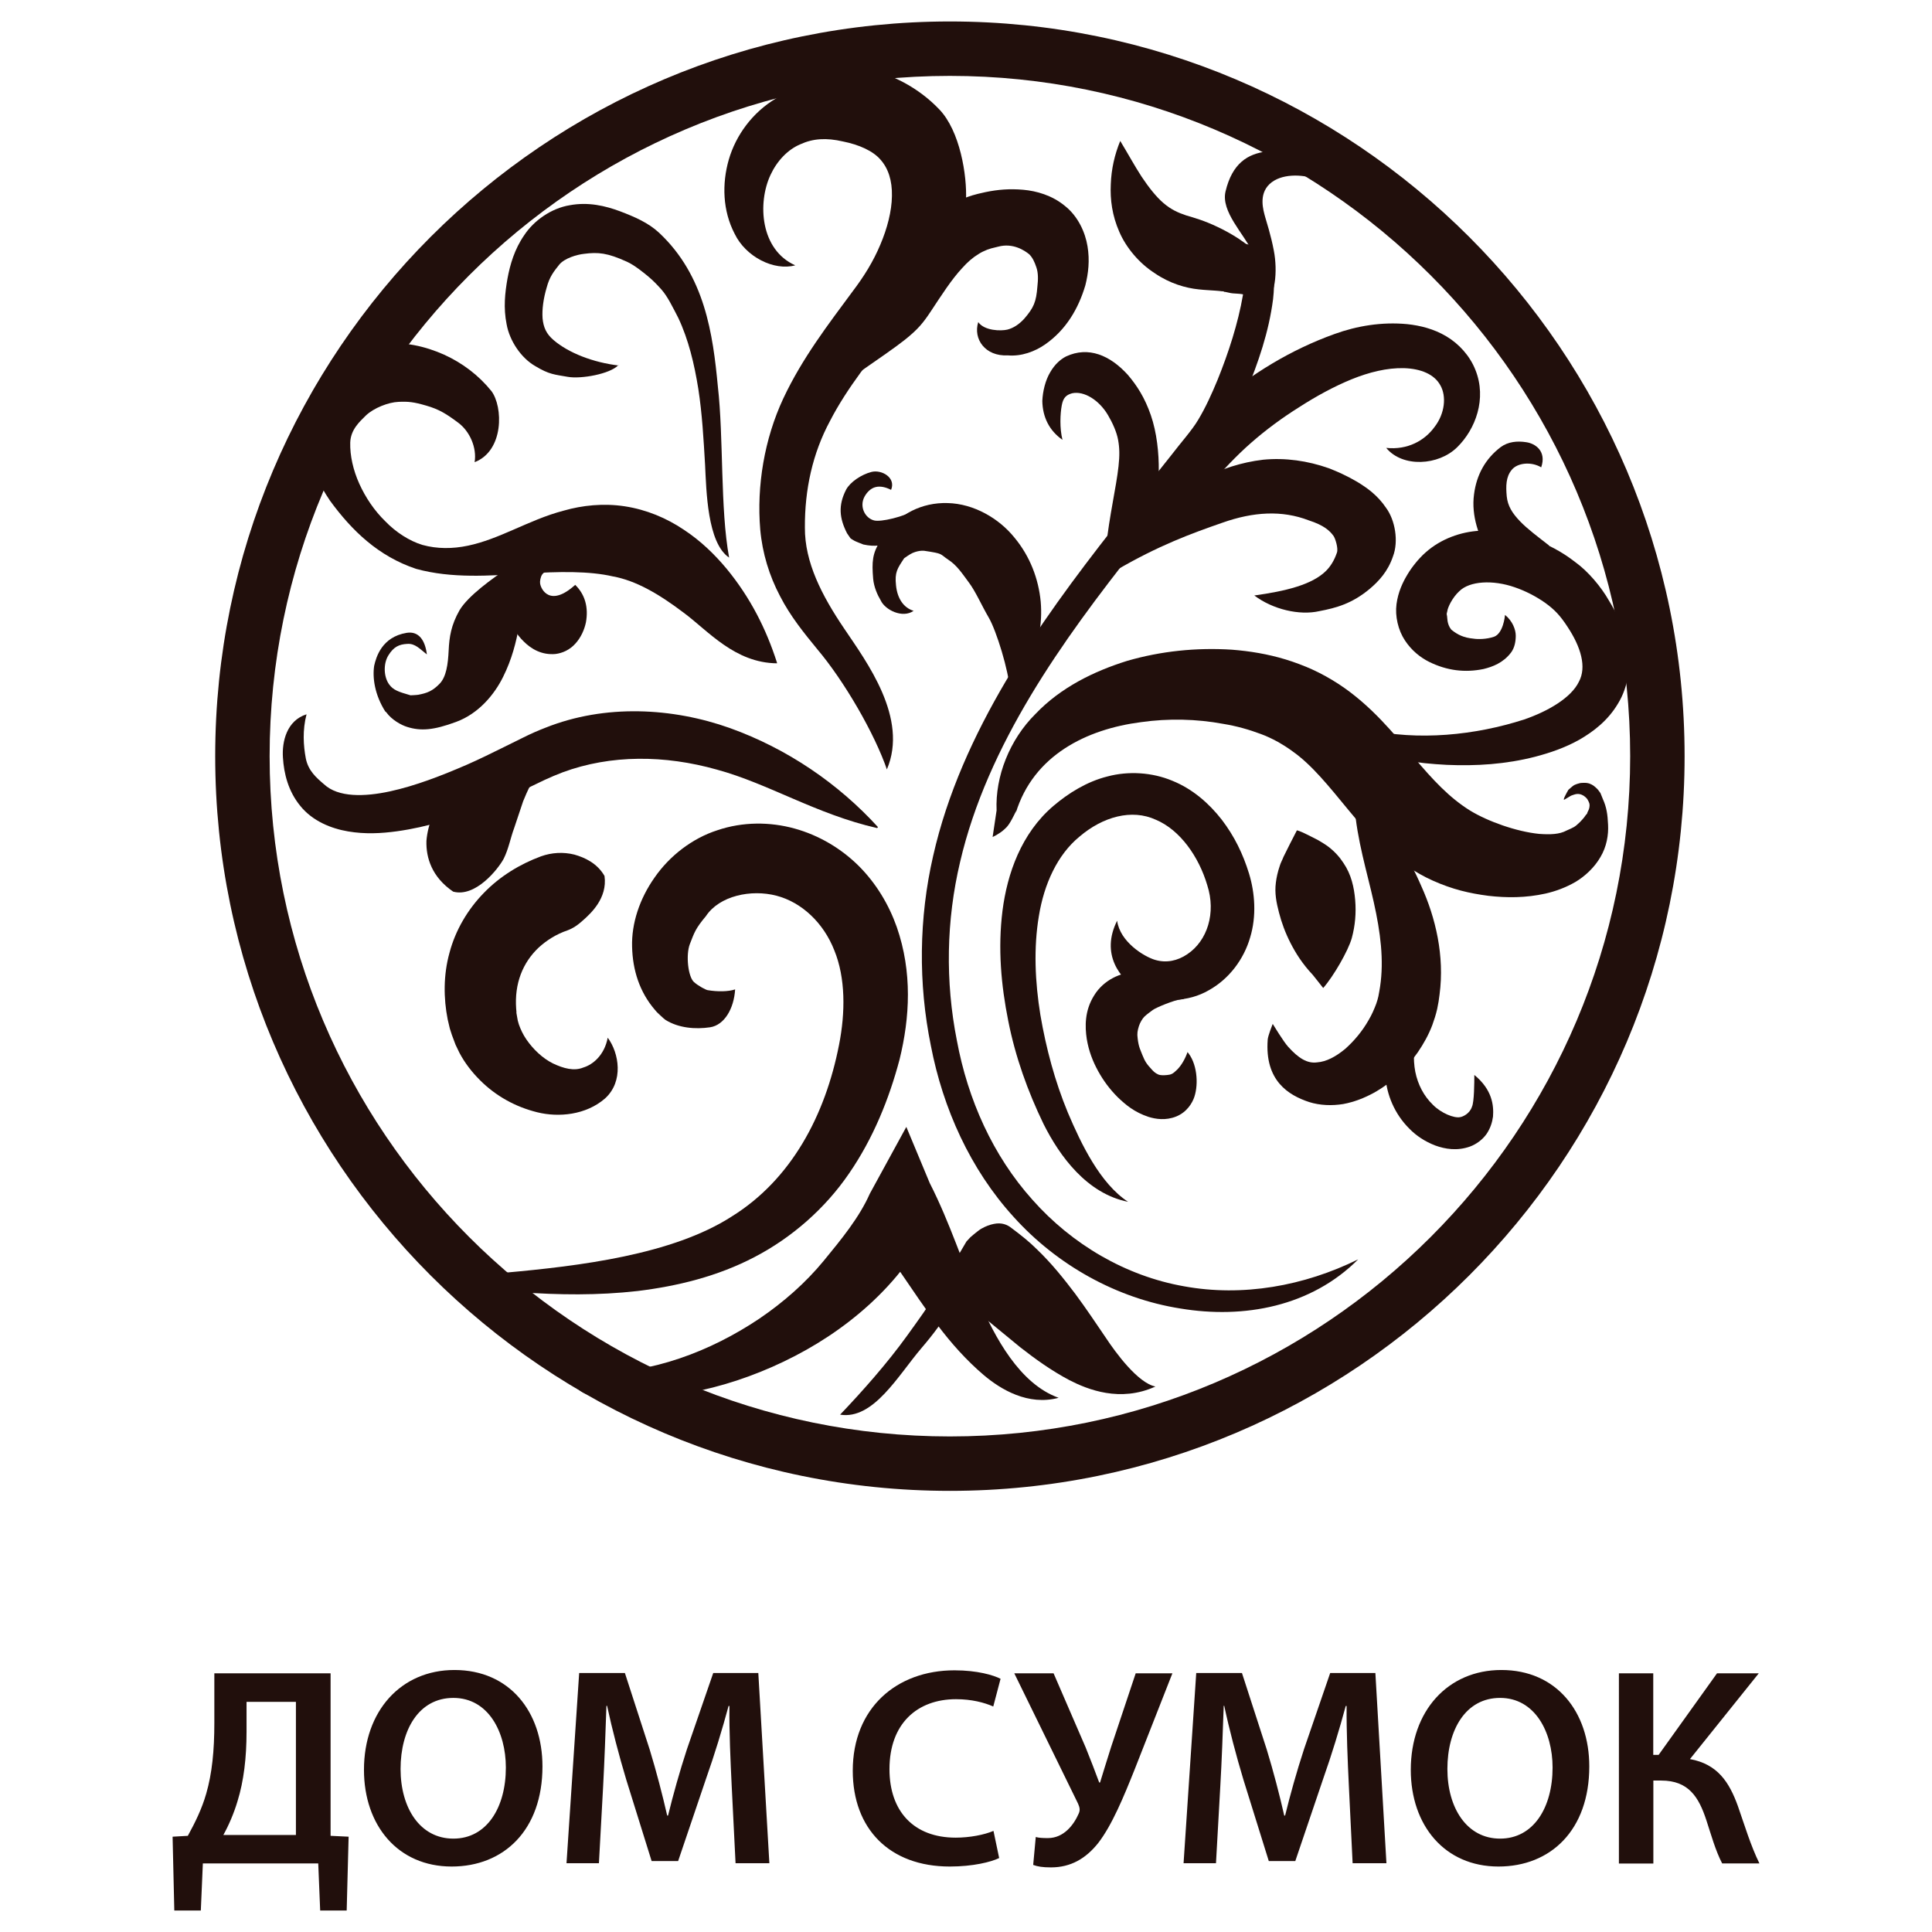 <?xml version="1.0" encoding="utf-8"?>
<!-- Generator: Adobe Illustrator 23.1.0, SVG Export Plug-In . SVG Version: 6.00 Build 0)  -->
<svg version="1.1" id="Слой_1" xmlns="http://www.w3.org/2000/svg" xmlns:xlink="http://www.w3.org/1999/xlink" x="0px" y="0px"
	 viewBox="0 0 180 180" style="enable-background:new 0 0 180 180;" xml:space="preserve">
<style type="text/css">
	.st0{fill:#210F0C;}
	.st1{fill:#3E1C13;stroke:#FFFFFF;stroke-width:0.5;stroke-miterlimit:10;stroke-dasharray:1;}
</style>
<g>
	<g>
		<path class="st0" d="M141.5,54.4c-0.8-1-1.96-1.53-2.83-2.94c-0.86-1.36-1.61-3.4-1.34-5.39c0.23-1.83,1.06-3.33,2.48-4.41
			c0.7-0.52,1.57-0.59,2.39-0.46c0.83,0.12,1.91,0.82,1.39,2.34l0,0c-0.94-0.56-2.23-0.42-2.75,0.24c-0.54,0.65-0.55,1.51-0.46,2.47
			c0.09,0.88,0.51,1.56,1.23,2.31c0.71,0.74,1.65,1.43,2.71,2.26L141.5,54.4z"/>
		<path class="st0" d="M103.02,51.34c3.24-2.73,5.74-5.03,9.07-6.76c1.65-0.88,3.56-1.51,5.6-1.75c2.06-0.2,4.14,0.1,6.1,0.79
			c0.35,0.14,0.86,0.34,1.31,0.56c0.45,0.21,0.9,0.45,1.36,0.72c0.9,0.55,1.88,1.23,2.68,2.42c0.84,1.14,1.18,3.11,0.64,4.52
			c-0.48,1.42-1.33,2.31-2.15,3.01c-1.66,1.39-3.14,1.79-4.72,2.09c-1.84,0.42-4.33-0.16-6.05-1.46l0,0
			c2.88-0.4,5.37-0.99,6.68-2.29c0.42-0.42,0.77-0.97,1.02-1.71c0.14-0.4-0.16-1.33-0.32-1.55c-0.35-0.48-0.88-0.99-2.31-1.45
			c-2.49-0.96-5.16-0.8-8.04,0.22c-2.88,1-5.95,2.12-9.9,4.43L103.02,51.34z"/>
		<path class="st0" d="M76.96,34.31c1.65-0.59,2.37-1.69,3.18-3.08c0.75-1.41,1.42-3.05,2.25-4.75c0.83-1.69,1.81-3.48,3.33-5.15
			c0.77-0.81,1.68-1.59,2.76-2.21c0.53-0.31,1.1-0.58,1.69-0.78c0.31-0.11,0.55-0.18,0.94-0.28l0.7-0.16
			c1.16-0.24,2.24-0.33,3.52-0.22c1.23,0.11,2.68,0.51,3.88,1.5c1.23,0.97,1.9,2.47,2.11,3.76c0.22,1.32,0.08,2.53-0.2,3.64
			c-0.65,2.19-1.81,4.16-3.75,5.51c-0.95,0.66-2.2,1.13-3.47,1.02c-2.12,0.11-3.25-1.53-2.76-3.1l0,0c0.58,0.82,2.12,0.84,2.71,0.7
			c0.59-0.15,1.11-0.51,1.57-1.01c0.9-1.04,1.12-1.58,1.23-2.99c0.08-0.69,0.08-1.29-0.09-1.79c-0.17-0.51-0.35-0.91-0.67-1.23
			c-0.44-0.36-1.52-1.08-2.89-0.71l-0.65,0.16l-0.39,0.13c-0.28,0.11-0.55,0.24-0.81,0.41c-0.53,0.32-1.03,0.76-1.51,1.3
			c-0.99,1.06-1.9,2.49-2.9,4c-0.73,1.1-1.19,1.68-2.44,2.68c-0.84,0.67-2.49,1.81-4.21,3c-1.87,1.29-2.99,1.97-6.52,5.92
			L76.96,34.31z"/>
		<path class="st0" d="M103.05,50.98c0.3-2.9,0.95-5.6,1.16-7.54c0.11-0.99,0.1-1.71-0.04-2.46c-0.13-0.73-0.52-1.59-0.94-2.3
			c-0.82-1.4-2.23-2.28-3.34-2.04c-0.55,0.15-0.84,0.41-0.97,1.14c-0.14,0.76-0.21,2.11,0.07,3.2l0,0
			c-1.23-0.86-1.85-2.11-1.88-3.62c0.04-0.92,0.29-1.93,0.73-2.67c0.43-0.75,0.96-1.21,1.48-1.48c2.08-0.97,4.11-0.12,5.78,1.74
			c0.82,0.97,1.55,2.08,2.12,3.73c0.56,1.61,0.76,3.57,0.74,5.18c-0.06,3.27-0.85,5-0.83,7.31L103.05,50.98z"/>
		<path class="st0" d="M48.89,53.82c-0.16,1.59-0.27,2.97-0.53,4.5c-0.27,1.51-0.67,3.11-1.49,4.75c-0.79,1.6-2.25,3.41-4.38,4.19
			c-2.11,0.78-3.29,0.86-4.54,0.47c-0.57-0.17-1.48-0.68-1.97-1.38c-0.02-0.02-0.09-0.07-0.09-0.07l0,0
			c-0.98-1.55-1.2-3.14-1.03-4.25c0.18-0.8,0.71-2.69,3.03-3.07c1.13-0.18,1.72,0.7,1.88,2.01l0,0c-0.63-0.48-1.08-1.04-1.83-0.98
			c-0.76,0.04-1.26,0.27-1.75,1.06c-0.49,0.78-0.45,2.01,0.07,2.72c0.38,0.52,0.84,0.68,1.99,1.01l0,0c0,0,0.54-0.02,0.72-0.05
			c0.84-0.16,1.32-0.35,1.97-1.01c0.64-0.64,0.8-1.84,0.86-3.11c0.06-1.28,0.23-2.37,1.01-3.75c0.8-1.35,3.06-2.97,4.58-3.98
			L48.89,53.82z"/>
		<path class="st0" d="M50.17,49.46c0.14,1.59-0.63,1.63-0.24,2.45c0.38,0.79,0.36,0.17,0.72,0.4c0.77-1.38,0.44-0.92,1.58,0.11
			c0.07-0.04-1.41,0-1.11,0.78c-0.2-0.02-0.45,0.11-0.61,0.33c-0.15,0.22-0.22,0.63-0.19,0.82c0.07,0.56,0.93,2.26,3.27,0.14l0,0
			c0.92,0.9,1.25,2.1,1,3.49c-0.14,0.68-0.47,1.43-0.99,1.99c-0.52,0.58-1.2,0.88-1.84,0.96c-1.28,0.12-2.27-0.47-2.95-1.15
			c-0.71-0.68-1.18-1.53-1.54-2.41c-0.7-1.75-0.81-3.77-0.44-5.44C47.22,50.27,49.14,50,50.17,49.46z"/>
		<path class="st0" d="M51.12,71.49c-1.43,0.52-2.08,2.49-2.38,3.16l-0.84,2.51c-0.34,0.91-0.51,1.92-0.97,2.84
			c-0.51,0.96-2.63,3.64-4.71,3.07l0,0c-1.97-1.34-2.54-3.14-2.49-4.73c0.13-1.62,0.84-3.1,1.68-4.52c0.9-1.39,2.4-2.05,4.23-2.92
			c0.9-0.44,1.72-1.38,2.79-1.27c0.53,0.03,1.04,0.2,1.48,0.41c0.23,0.11,0.48,0.25,0.68,0.4c0.14,0.15,0.26,0.29,0.39,0.45
			L51.12,71.49z"/>
		<path class="st0" d="M127.34,67.96c4.79,1.09,10.12,0.54,14.67-0.93c2.23-0.77,4.37-2.02,5.09-3.51c0.74-1.36,0.2-3.23-1.07-5.14
			c-0.68-1.04-1.19-1.58-2.09-2.23c-0.86-0.6-1.83-1.1-2.83-1.44c-2.02-0.7-4.19-0.59-5.16,0.38c-0.63,0.58-1.07,1.49-1.11,1.86
			c-0.04,0.18-0.08,0.22-0.03,0.4c0.05,0.17-0.03,0.77,0.4,1.31c0.61,0.5,1.2,0.76,2.06,0.84c0.43,0.07,1.23,0.06,1.91-0.17
			c0.86-0.29,1.03-1.9,1.04-2.04l0,0c0.71,0.57,1,1.39,1,1.93c0,0.53-0.1,1.13-0.45,1.59c-0.73,0.95-1.7,1.31-2.55,1.52
			c-1.74,0.36-3.41,0.15-5.06-0.66c-0.82-0.41-1.64-1.05-2.27-2.01c-0.63-0.95-0.93-2.26-0.78-3.38c0.15-1.12,0.58-2.04,1.04-2.79
			c0.22-0.37,0.49-0.74,0.77-1.08c0.16-0.2,0.57-0.66,0.9-0.94c1.43-1.28,3.32-1.93,5.03-2.02c1.73-0.11,3.33,0.2,4.81,0.71
			c1.48,0.52,2.85,1.23,4.09,2.2c1.23,0.88,2.45,2.36,3.13,3.56c0.78,1.27,1.47,2.71,1.77,4.4c0.32,1.67,0.05,3.69-0.91,5.24
			c-0.93,1.57-2.28,2.6-3.6,3.36c-1.34,0.75-2.73,1.22-4.1,1.58c-2.75,0.71-5.52,0.88-8.25,0.76c-2.72-0.14-5.48-0.5-8.05-1.63
			L127.34,67.96z"/>
		<path class="st0" d="M119.72,98.45c-0.07,0.02-0.03,0.01-0.05,0.02"/>
		<path class="st0" d="M118.58,95.4c0,0,1,1.65,1.43,2.12c0.97,1.08,1.79,1.58,2.69,1.46c0.88-0.06,1.76-0.54,2.62-1.25
			c0.84-0.74,1.62-1.68,2.19-2.69c0.3-0.5,0.52-1.02,0.71-1.52c0.09-0.24,0.16-0.52,0.2-0.69c0.05-0.29,0.12-0.61,0.16-0.91
			c0.37-2.46,0.04-5.05-0.59-7.87c-0.62-2.79-1.57-5.81-1.8-9.01l1.7-0.55c1.62,2.6,3.25,5.11,4.54,8.09
			c1.32,2.92,2.17,6.48,1.69,10.08c-0.05,0.45-0.12,0.87-0.22,1.34c-0.13,0.57-0.28,1.01-0.45,1.49c-0.35,0.93-0.82,1.76-1.35,2.54
			c-1.08,1.54-2.43,2.86-4.13,3.8c-0.85,0.46-1.79,0.84-2.82,1.03c-1.03,0.17-2.16,0.14-3.2-0.19c-1.91-0.64-4.13-1.98-3.84-5.82
			c0.03-0.36,0.44-1.39,0.44-1.39"/>
		<path class="st0" d="M109.99,93.12c-0.53,0.03-2.31,0.76-2.59,0.98c-0.14,0.11-0.52,0.37-0.77,0.61
			c-0.19,0.18-0.42,0.57-0.52,0.89c-0.13,0.41-0.18,0.7-0.12,1.12c0.09,0.84,0.27,1.11,0.45,1.59c0.24,0.58,0.36,0.79,0.9,1.37
			c0.19,0.2,0.31,0.31,0.6,0.44c0.12,0.05,0.41,0.08,0.78,0.04c0.37-0.04,0.52-0.07,0.96-0.51c0.39-0.39,0.74-1,0.96-1.63
			l-0.06-0.07c0.96,1.06,1.1,3.01,0.7,4.23c-0.19,0.58-0.69,1.43-1.69,1.84c-0.99,0.4-1.93,0.24-2.58,0.04
			c-1.33-0.44-2.14-1.13-2.88-1.84c-0.72-0.72-1.32-1.52-1.81-2.41c-0.49-0.89-0.88-1.86-1.07-3.02c-0.17-1.13-0.21-2.62,0.69-4.05
			c0.89-1.46,2.54-2.16,3.71-2.13c0.61,0.02,1.16,0.08,1.65,0.29c0.51,0.16,0.98,0.45,1.32,0.79
			C108.59,91.68,111.3,93.06,109.99,93.12z"/>
		<path class="st0" d="M46.98,118.58c7.04-0.63,15.66-1.68,21.19-5.24c5.57-3.46,8.72-9.44,10-15.99c0.6-3.03,0.61-6.25-0.44-8.81
			c-1-2.56-3.04-4.48-5.39-5.09c-2.37-0.62-5.32,0.01-6.57,1.9c-0.98,1.17-1.08,1.53-1.5,2.61c-0.39,1.03-0.16,3.04,0.38,3.53
			c0.42,0.38,1.13,0.74,1.28,0.76c0.95,0.16,1.93,0.14,2.56-0.07l0,0c-0.11,1.79-1,3.33-2.34,3.53c-1.34,0.2-2.93,0.08-4.15-0.69
			c-0.15-0.09-0.79-0.72-0.79-0.72l0.45,0.53l-0.64-0.74c-1.44-1.67-2.08-3.72-2.13-5.89c-0.06-2.17,0.7-4.47,2.1-6.45
			c1.38-1.99,3.48-3.64,5.85-4.4c2.36-0.8,4.9-0.79,7.18-0.16c2.29,0.63,4.36,1.87,5.99,3.49c1.63,1.63,2.81,3.62,3.54,5.69
			c1.46,4.2,1.22,8.43,0.26,12.34c-0.97,3.66-2.45,7.34-4.7,10.61c-2.23,3.27-5.33,5.98-8.8,7.79c-3.47,1.82-7.23,2.72-10.9,3.17
			c-3.7,0.42-7.36,0.37-10.96,0.11L46.98,118.58z"/>
		<path class="st0" d="M126.54,117.33c-4.38,4.39-10.63,5.57-16.57,4.58c-5.95-0.94-11.5-4.06-15.52-8.52
			c-4.06-4.45-6.6-10.14-7.72-15.95c-1.19-5.81-1.12-11.91,0.21-17.7c1.31-5.8,3.8-11.24,6.77-16.28
			c2.99-5.05,6.47-9.73,10.04-14.29l5.39-6.78c0.84-1.11,1.92-2.3,2.5-3.29c0.68-1.13,1.26-2.41,1.79-3.69
			c1.04-2.57,1.92-5.3,2.37-7.91c0.11-0.64,0.16-1.29,0.13-1.79c-0.01-0.24-0.07-0.46-0.05-0.44c0,0.03-0.36-0.49-0.12-0.26
			c-0.18-0.04,0.07-0.33-1.02-0.2c-0.65,0.08-2.35-0.92-3.08,0.52h1.31c-0.24-0.98-0.19-1.14,0.41-1.66
			c0.63-0.51,0.86-0.79,2.12-1.01c0.32-0.04,1.12,0.19,1.52,0.35c0.41,0.16,0.75,0.46,0.97,0.76c0.43,0.61,0.53,1.13,0.62,1.59
			c0.15,0.93,0.08,1.73,0,2.51c-0.4,3.1-1.38,5.88-2.5,8.64c-0.58,1.38-1.2,2.73-2.01,4.07c-0.2,0.33-0.42,0.67-0.69,1.02
			l-0.69,0.87l-1.36,1.69l-5.42,6.72c-3.56,4.5-7,9.07-9.92,13.94c-2.91,4.86-5.3,10.03-6.57,15.49c-1.29,5.44-1.39,11.14-0.3,16.63
			c1.02,5.5,3.35,10.73,7.05,14.85c3.66,4.13,8.66,7.09,14.11,8.05C115.77,120.84,121.49,119.82,126.54,117.33L126.54,117.33z"/>
		<path class="st0" d="M74.09,24.72c-1.97,0.54-4.61-0.78-5.65-2.95c-1.11-2.13-1.19-4.64-0.54-6.9c0.66-2.27,2.2-4.39,4.4-5.7
			c2.18-1.31,6.29-3.05,8.45-2.69c2.22,0.34,4.84,1.69,6.75,3.7c1.94,2,2.61,6.17,2.5,8.49c-0.09,2.38-2.23,4.25-3.09,6.22
			c-0.85,1.95-2.02,3.85-3.31,5.41c-2.37,2.98-4.69,5.85-6.27,8.92c-1.63,3.03-2.36,6.4-2.34,9.93c-0.02,3.23,1.57,6.33,3.68,9.44
			c2.08,3.09,5.99,8.32,3.96,13.09l0.03,0.09c-1.17-3.44-4.03-8.35-6.52-11.29c-1.22-1.49-2.51-3.07-3.47-4.95
			c-0.99-1.88-1.64-3.97-1.84-6.2c-0.34-4.06,0.38-8.42,2.15-12.21c1.78-3.79,4.22-6.94,6.47-9.99c1.07-1.41,1.92-2.79,2.57-4.34
			c0.64-1.51,1.06-3.1,1.08-4.53c0.03-1.45-0.35-2.58-1.06-3.38c-0.7-0.82-2-1.4-3.5-1.7c-1.56-0.36-2.79-0.28-3.97,0.26
			c-1.17,0.49-2.17,1.54-2.78,2.85C70.56,18.91,70.83,23.27,74.09,24.72L74.09,24.72z"/>
		<path class="st0" d="M105.1,111.97c-3.84-0.76-6.38-4.26-7.88-7.26c-1.47-3.04-2.62-6.24-3.28-9.58
			c-0.67-3.33-0.98-6.77-0.54-10.28c0.44-3.44,1.74-7.21,4.75-9.77c1.36-1.16,3.1-2.26,5.03-2.74c1.94-0.52,4.15-0.39,6.04,0.4
			c1.91,0.77,3.44,2.13,4.61,3.63c1.17,1.53,1.98,3.19,2.54,5.02c0.55,1.8,0.71,3.96,0.1,5.96c-0.58,2-1.94,3.85-3.85,4.91
			c-1.87,1.09-4.46,1.24-6.39,0.09c-1.94-1.12-3.7-3.49-2.15-6.57l0,0c0.26,1.96,2.49,3.34,3.54,3.65c1.04,0.31,2.09,0.09,3-0.53
			c1.87-1.25,2.69-3.85,1.86-6.42c-0.78-2.65-2.53-5.16-4.8-6.11c-2.24-1.03-4.93-0.28-7.1,1.57c-2.07,1.69-3.31,4.44-3.79,7.4
			c-0.5,2.97-0.36,6.13,0.14,9.22c0.53,3.1,1.35,6.18,2.56,9.1C100.73,106.58,102.49,110.26,105.1,111.97L105.1,111.97z"/>
		<path class="st0" d="M81.72,77.15c-5.7-1.3-10.08-4.13-14.94-5.45c-4.83-1.36-9.86-1.41-14.37,0.26c-0.56,0.21-1.11,0.45-1.66,0.7
			l-1.83,0.88c-1.24,0.58-2.51,1.11-3.8,1.62c-2.58,1.02-5.26,1.89-8.15,2.29c-1.45,0.2-2.96,0.28-4.54,0.01
			c-1.55-0.26-3.3-0.95-4.44-2.36c-1.14-1.38-1.54-3.04-1.63-4.52c-0.1-1.5,0.36-3.45,2.2-4.03l0,0c-0.39,1.48-0.29,2.93-0.07,4.1
			c0.23,1.17,1,1.82,1.7,2.42c1.33,1.24,3.78,1.17,6.14,0.66c2.39-0.52,4.8-1.46,7.16-2.48c1.19-0.52,2.35-1.1,3.53-1.68l1.78-0.88
			c0.66-0.33,1.34-0.63,2.02-0.89c5.56-2.22,11.84-1.87,17.18,0.03c5.37,1.93,10.11,5.18,13.8,9.23L81.72,77.15z"/>
		<path class="st0" d="M94.69,75.51c-0.61,1.28-0.83,1.51-1.14,1.78c-0.46,0.42-1.07,0.69-1.07,0.69l0.37-2.48l0,0
			c-0.14-3.15,1.21-6.59,3.62-8.98c2.35-2.47,5.44-3.98,8.55-4.95c3.15-0.91,6.43-1.25,9.75-1.04c1.66,0.13,3.33,0.4,5.01,0.91
			c0.42,0.13,0.84,0.27,1.26,0.43l0.66,0.26l0.53,0.23c0.94,0.43,1.66,0.84,2.44,1.34c3.06,1.99,5.21,4.68,7.01,6.81
			c1.84,2.18,3.35,3.8,5.27,5c1.68,1.03,4.35,1.97,6.43,2.18c1.08,0.08,1.92,0.04,2.55-0.3c0.68-0.31,0.76-0.3,1.27-0.8
			c0,0,0.41-0.42,0.5-0.59c0.1-0.17,0.15-0.09,0.21-0.34c0,0,0.14-0.24,0.17-0.44c0.04-0.28,0.03-0.38-0.19-0.76
			c-0.08-0.13-0.32-0.31-0.34-0.32c-0.21-0.12-0.49-0.26-0.95-0.09c-0.35,0.13-0.04-0.03-0.83,0.44c-0.25,0.15,0.21-0.66,0.35-0.9
			c0.01-0.01,0.4-0.36,0.52-0.43c0.06-0.04,0.49-0.22,0.76-0.22c0.19,0,0.34-0.03,0.65,0.05c0.37,0.14,0.48,0.26,0.6,0.36
			c0.25,0.21,0.33,0.37,0.46,0.54l0,0l0,0l0.23,0.57c0.34,0.75,0.44,1.43,0.48,2.38c0.05,0.94-0.13,2.04-0.71,3.01
			c-0.56,0.97-1.43,1.78-2.33,2.32c-0.92,0.53-1.86,0.87-2.78,1.08c-1.85,0.41-3.62,0.41-5.34,0.21c-1.76-0.23-3.33-0.59-5.18-1.42
			c-1.61-0.72-3.15-1.8-4.45-2.94c-1.28-1.17-2.38-2.38-3.33-3.55c-1.92-2.33-3.47-4.28-5.29-5.56c-0.43-0.32-0.96-0.65-1.33-0.86
			l-0.46-0.24l-0.35-0.17c-0.25-0.12-0.52-0.23-0.79-0.33c-1.09-0.41-2.28-0.75-3.52-0.95c-2.47-0.46-5.11-0.52-7.65-0.16
			c-5.06,0.65-10.03,3.07-11.68,8.48l0,0"/>
		<path class="st0" d="M72.41,61.8c-3.96-0.03-6.42-3.02-8.72-4.72c-2.3-1.74-4.44-2.99-6.6-3.38c-2.17-0.5-4.99-0.47-8.24-0.25
			c-3.2,0.18-6.74,0.47-10.08-0.45c-3.51-1.17-5.98-3.55-8.03-6.36c-0.97-1.45-1.82-3.07-2.19-5c-0.39-1.89-0.13-4.27,1.18-6.16
			c1.15-1.85,3.53-3.24,5.71-3.45c2.2-0.24,4.2,0.24,5.93,1.01c1.73,0.79,3.23,1.93,4.41,3.39c1.1,1.46,1.19,5.57-1.56,6.63l0,0
			c0.22-1.36-0.46-2.88-1.52-3.67c-1.11-0.83-1.8-1.26-2.99-1.6c-1.17-0.34-1.65-0.39-2.58-0.35c-0.96,0.04-2.29,0.57-3.02,1.25
			c-0.62,0.61-1.44,1.34-1.48,2.55c-0.03,1.2,0.27,2.56,0.85,3.84c0.58,1.28,1.4,2.5,2.42,3.49c0.98,1.02,2.26,1.84,3.46,2.2
			c1.37,0.38,2.82,0.37,4.24,0.07c1.43-0.3,2.82-0.87,4.26-1.5c1.44-0.62,2.95-1.32,4.68-1.77c1.71-0.49,3.68-0.7,5.66-0.4
			c2.03,0.31,3.9,1.1,5.49,2.17c1.59,1.04,2.89,2.31,4,3.64c2.21,2.68,3.7,5.63,4.7,8.76V61.8z"/>
		<path class="st0" d="M67.93,51.95c-2.04-1.36-2.12-6.27-2.24-8.65c-0.14-2.38-0.27-4.75-0.63-7.07c-0.37-2.31-0.91-4.59-1.87-6.62
			c-0.51-0.98-0.99-1.99-1.57-2.64c-0.33-0.37-0.73-0.8-1.2-1.19c-0.41-0.35-1.33-1.09-2-1.39c-1.84-0.84-2.7-0.91-4.01-0.74
			c-0.65,0.07-1.81,0.4-2.31,1.01c-0.49,0.62-0.9,1.11-1.17,2.14c-0.3,1.01-0.44,2.02-0.38,2.86c0.08,0.84,0.35,1.45,1.02,2.02
			c1.38,1.19,3.69,2.1,6.12,2.38l-0.09-0.03c-0.76,0.81-3.46,1.3-4.7,1.08c-1.24-0.22-1.72-0.21-3.03-1
			c-1.33-0.76-2.4-2.37-2.67-3.9c-0.31-1.53-0.15-2.94,0.08-4.25c0.24-1.3,0.65-2.74,1.57-4.06c0.88-1.34,2.51-2.5,4.24-2.78
			c1.73-0.32,3.31,0.06,4.66,0.56c1.37,0.52,2.65,1.07,3.66,2.01c4.27,4,5.01,9.45,5.47,14.31C67.43,40.83,67.09,47.38,67.93,51.95
			L67.93,51.95z"/>
		<path class="st0" d="M56.32,81.61c0.3,2.1-1.35,3.54-1.93,4.07c-0.53,0.49-1,0.81-1.52,1c-1.03,0.35-1.94,0.92-2.69,1.61
			c-1.48,1.4-2.26,3.34-2.09,5.69l0.02,0.22l0.01,0.11l0,0.05v0.01c0.01,0.03-0.06-0.24-0.03-0.12v0.01l0.01,0.04l0.1,0.57
			c0.02,0.07,0.03,0.14,0.04,0.22l0.1,0.35c0.16,0.46,0.39,0.95,0.7,1.4c0.61,0.89,1.49,1.75,2.48,2.24
			c0.99,0.47,1.97,0.73,2.82,0.38c0.9-0.27,1.97-1.15,2.28-2.78l0,0c1.06,1.43,1.5,4.07-0.25,5.66c-1.78,1.55-4.33,1.78-6.31,1.29
			c-2.03-0.5-3.86-1.51-5.34-2.99c-0.74-0.74-1.41-1.59-1.92-2.56l-0.36-0.75l-0.34-0.91l-0.19-0.59l-0.2-0.85
			c-0.39-1.96-0.41-4.14,0.17-6.22c0.55-2.09,1.7-4.04,3.21-5.58c1.5-1.55,3.37-2.68,5.32-3.4c0.98-0.35,2.06-0.42,3.1-0.16
			C54.47,79.89,55.64,80.42,56.32,81.61L56.32,81.61z"/>
		<path class="st0" d="M94.1,64.34c-0.12-1.88-1.27-5.57-1.97-6.78c-0.69-1.18-1.23-2.45-1.87-3.3c-0.62-0.83-1.09-1.58-1.92-2.12
			c-0.83-0.56-0.42-0.55-2.21-0.82c0,0-0.46-0.08-1.11,0.2c-0.27,0.12-0.78,0.49-0.78,0.49c-0.65,0.98-0.89,1.31-0.76,2.53
			c0.12,1.22,0.71,2.09,1.64,2.37l0,0c-1.04,0.73-2.67-0.09-3.07-0.98c-0.29-0.48-0.63-1.23-0.7-2.01
			c-0.13-1.57-0.08-2.37,0.67-3.52v-0.01l0.01,0.03l0.54-0.78c1.18-1.7,3.3-2.85,5.73-2.77c2.43,0.06,4.77,1.43,6.2,3.2
			c1.48,1.77,2.26,3.89,2.46,5.98c0.18,2.07-0.19,4.26-1.37,5.94L94.1,64.34z"/>
		<path class="st0" d="M107.71,49.07c-0.07-0.27-0.17-0.5-0.21-0.79c-0.02-0.3-0.07-0.67-0.04-0.96c0.01-0.6,0.08-1.2,0.22-1.77
			c0.27-1.15,1.56-1.8,2.13-2.77c1.17-1.93,1.95-3.84,3.57-5.22c3.27-2.75,6.84-4.96,10.95-6.44c2.07-0.75,4.4-1.15,6.79-0.92
			c1.2,0.13,2.47,0.44,3.64,1.14c1.16,0.69,2.18,1.8,2.7,3.12c1.08,2.69,0.01,5.53-1.69,7.2c-1.74,1.73-5.1,1.92-6.62,0.07l0,0
			c1.99,0.21,3.59-0.68,4.51-1.96c0.96-1.24,1.12-2.86,0.53-3.88c-0.56-1.02-1.81-1.54-3.38-1.59c-1.59-0.04-3.26,0.38-4.89,1.04
			c-1.66,0.68-3.3,1.58-4.87,2.59c-1.58,0.99-3.09,2.1-4.48,3.32c-1.39,1.21-2.61,2.56-3.81,3.84c-1.22,1.32-2.27,2.47-3.26,4.16
			L107.71,49.07z"/>
		<path class="st0" d="M132.04,95.92c-0.33,1.42-0.41,2.74-0.18,3.94c0.24,1.19,0.8,2.26,1.63,3.06c0.78,0.8,2,1.28,2.55,1.16
			c0.23-0.03,0.89-0.31,1.1-0.97c0.21-0.44,0.22-2.27,0.22-2.96l0,0c1.67,1.37,1.82,2.83,1.74,3.88c-0.07,0.52-0.24,1.09-0.61,1.63
			c-0.37,0.52-0.94,0.94-1.53,1.16c-1.2,0.43-2.32,0.24-3.25-0.1c-0.93-0.36-1.75-0.89-2.41-1.57c-1.34-1.33-2.14-3.16-2.23-4.99
			c-0.12-1.82,0.47-3.57,1.33-4.93L132.04,95.92z"/>
		<path class="st0" d="M118.3,25.84c-1.29,0.55-0.78-0.52-1.58-2.32c-0.84-1.76-2.98-3.8-2.54-5.68c0.62-2.63,2.09-3.53,3.87-3.73
			c1.77-0.19,3.94,1.06,4.53,2.47l-0.08,0.08c-1.17-0.42-3.15-0.52-4.22,0.49c-1.03,0.98-0.58,2.43-0.41,3.06
			c0.12,0.44,0.53,1.66,0.81,3.14c0.36,1.85,0.19,4.58-1.07,4.87C117.18,28.32,118.3,25.84,118.3,25.84z"/>
		<path class="st0" d="M85.48,48.76c1.11-0.28-0.04-1.13-0.33-0.98c0.2-0.11-0.82,0.43-0.63,0.3l0.5-0.15l0.94,0.03l0.58,1.18
			l-0.32,0.23l-0.41,0.26c-0.26,0.15-0.53,0.29-0.81,0.42c-0.55,0.24-1.13,0.42-1.72,0.53c-1.17,0.22-1.71,0.39-2.84,0.15
			c0,0-0.78-0.3-0.86-0.36c-0.06-0.05-0.28-0.15-0.35-0.23c-0.07-0.09-0.31-0.45-0.31-0.45c-0.72-1.4-0.84-2.61-0.09-4.07
			c0.38-0.71,1.42-1.41,2.36-1.65c0.94-0.24,2.31,0.52,1.83,1.67l0,0c-0.5-0.26-1.02-0.37-1.44-0.26c-0.42,0.1-0.79,0.44-1.04,0.9
			c-0.5,0.94,0.07,2.01,0.91,2.21c0.61,0.15,2.67-0.29,4.14-1.11"/>
		<path class="st0" d="M120.83,77.36c0.44,0.09,1.61,0.74,1.97,0.91c0.32,0.19,0.71,0.42,0.98,0.63c0.57,0.44,1.03,0.95,1.38,1.49
			c0.74,1.08,1,2.29,1.1,3.47c0.1,1.19,0,2.38-0.32,3.55c-0.33,1.17-1.7,3.55-2.66,4.64l-0.96-1.21c-0.98-1.04-1.6-2.03-2.09-2.99
			c-0.49-0.96-0.83-1.9-1.07-2.83c-0.24-0.92-0.42-1.81-0.29-2.79c0.06-0.49,0.17-0.99,0.36-1.55c0.08-0.29,0.24-0.55,0.35-0.85
			C119.72,79.53,120.62,77.75,120.83,77.36L120.83,77.36z"/>
		<path class="st0" d="M55.92,127.85c0.03,0.03-0.11,0.6-0.24,0.75c-0.13,0.22-0.29,0.39-0.34,0.46c-0.03,0.02,0.01,0.07,0.11-0.2
			c0.07-0.21,0.04-0.45-0.07-0.65c-0.06-0.13-0.17-0.21-0.18-0.23c-0.11-0.08,0.04-0.01,0.11,0l-0.23-0.05
			c5.63,0.06,11.11-2.02,15.66-5.07c2.27-1.54,4.33-3.36,6-5.39c1.66-2.02,3.33-4.06,4.3-6.26l0,0l3.4-6.22l2.18,5.23
			c1.94,3.81,3.09,7.61,4.6,10.98c1.47,3.38,3.77,7.73,7.41,9.03l0,0c-2.83,0.76-5.39-0.77-6.99-2.13c-1.6-1.36-3.01-2.95-4.25-4.59
			c-2.5-3.31-4.46-6.69-6.78-9.4l6.37-0.73l0,0c-1.43,3.3-3.6,5.98-6.01,8.18c-2.42,2.2-5.12,3.94-7.96,5.3
			c-2.84,1.36-5.81,2.35-8.87,2.91c-3.05,0.56-6.19,0.69-9.25,0.18l-0.19-0.03l-0.04-0.02c-0.18-0.09-0.3-0.1-0.64-0.35
			c-0.07-0.06-0.23-0.19-0.33-0.38c-0.15-0.26-0.18-0.57-0.09-0.85c0.15-0.4,0.28-0.46,0.34-0.54c0.14-0.13,0.17-0.16,0.19-0.17
			c0.02-0.08-0.03,0.22,0.03-0.03L55.92,127.85z"/>
		<path class="st0" d="M78.27,131.8c2.07-2.17,4.37-4.76,6.23-7.34c2.25-3.13,3.75-5.09,4.3-8.14l-0.81-0.97l-0.03,3.86l2.08-3.54
			c0,0,0.28-0.31,0.37-0.4c0.08-0.07,0.33-0.28,0.33-0.28c0.22-0.17,0.47-0.39,0.68-0.51c0.42-0.24,0.81-0.38,1.17-0.45
			c0.72-0.15,1.26,0.06,1.67,0.4c0.86,0.64,1.65,1.27,2.34,1.96c1.41,1.35,2.53,2.77,3.57,4.14c1.03,1.39,1.94,2.76,2.86,4.11
			c0.91,1.38,2.99,4.22,4.62,4.54l0,0c-3.29,1.5-6.31,0.28-8.01-0.59c-1.7-0.9-3.21-1.99-4.59-3.07l-3.81-3.13
			c-0.59-0.46-1.14-0.92-1.69-1.28c-0.29-0.16-0.48-0.41-0.51-1c-0.06-0.53,0.07-1.42,0.26-2.82h0l1.24-0.65
			c-0.32,1.69-0.93,3.34-1.75,4.84c-0.83,1.51-1.86,2.86-2.94,4.12C83.68,128.14,81.38,132.3,78.27,131.8L78.27,131.8z"/>
		<path class="st0" d="M88.5,138.9c-37.75,0-68.45-30.71-68.45-68.45C20.05,32.7,50.76,2,88.5,2c37.74,0,68.45,30.7,68.45,68.45
			C156.96,108.19,126.25,138.9,88.5,138.9z M88.5,7.07c-34.94,0-63.38,28.43-63.38,63.38c0,34.95,28.43,63.38,63.38,63.38
			c34.95,0,63.38-28.43,63.38-63.38C151.88,35.5,123.45,7.07,88.5,7.07z"/>
		<path class="st0" d="M30.8,155.9v15.14l1.68,0.08L32.3,178h-2.47l-0.18-4.39H18.9L18.71,178h-2.47l-0.16-6.88l1.42-0.08
			c0.68-1.24,1.31-2.52,1.71-3.92c0.55-1.89,0.76-4.04,0.76-6.59v-4.63H30.8z M22.97,161.34c0,2.42-0.26,4.6-0.84,6.47
			c-0.34,1.15-0.84,2.29-1.32,3.15h6.76v-12.4h-4.6V161.34z M50.54,164.57c0,5.94-3.6,9.33-8.46,9.33c-5.02,0-8.17-3.84-8.17-9.01
			c0-5.47,3.44-9.3,8.43-9.3C47.49,155.59,50.54,159.5,50.54,164.57z M37.32,164.81c0,3.63,1.81,6.49,4.92,6.49
			c3.13,0,4.89-2.92,4.89-6.62c0-3.34-1.65-6.49-4.89-6.49C39.03,158.19,37.32,161.15,37.32,164.81z M68.17,166.38
			c-0.11-2.29-0.24-5.05-0.21-7.44h-0.08c-0.58,2.15-1.31,4.55-2.1,6.78l-2.6,7.67h-2.47l-2.36-7.57c-0.68-2.26-1.31-4.68-1.79-6.89
			H56.5c-0.08,2.31-0.18,5.13-0.31,7.54l-0.39,7.12h-3.02l1.18-17.72h4.26l2.31,7.13c0.63,2.07,1.18,4.18,1.63,6.15h0.08
			c0.47-1.92,1.08-4.1,1.76-6.18l2.45-7.1h4.2l1.03,17.72h-3.15L68.17,166.38z M93.09,173.11c-0.76,0.37-2.44,0.79-4.6,0.79
			c-5.62,0-9.04-3.52-9.04-8.93c0-5.83,4.07-9.35,9.48-9.35c2.13,0,3.63,0.45,4.29,0.79l-0.68,2.58c-0.84-0.37-2.02-0.68-3.47-0.68
			c-3.6,0-6.2,2.26-6.2,6.52c0,3.92,2.26,6.38,6.17,6.38c1.29,0,2.66-0.26,3.52-0.63L93.09,173.11z M98.16,155.9l2.99,6.91
			c0.47,1.16,0.87,2.21,1.26,3.26h0.08c0.26-0.82,0.58-1.92,1.03-3.31l2.29-6.86h3.42l-3.5,8.91c-1.03,2.58-2.13,5.25-3.42,6.91
			c-1.15,1.44-2.55,2.26-4.39,2.26c-0.79,0-1.26-0.08-1.66-0.23l0.24-2.6c0.29,0.08,0.63,0.1,1.13,0.1c1.5,0,2.42-1.26,2.86-2.26
			c0.16-0.34,0.11-0.58-0.05-0.95l-5.94-12.14H98.16z M125.67,166.38c-0.11-2.29-0.23-5.05-0.21-7.44h-0.08
			c-0.58,2.15-1.31,4.55-2.1,6.78l-2.6,7.67h-2.47l-2.36-7.57c-0.68-2.26-1.32-4.68-1.79-6.89h-0.05c-0.08,2.31-0.18,5.13-0.32,7.54
			l-0.4,7.12h-3.02l1.18-17.72h4.26l2.31,7.13c0.63,2.07,1.18,4.18,1.63,6.15h0.08c0.47-1.92,1.08-4.1,1.76-6.18l2.44-7.1h4.21
			l1.03,17.72h-3.15L125.67,166.38z M148.07,164.57c0,5.94-3.6,9.33-8.46,9.33c-5.02,0-8.17-3.84-8.17-9.01
			c0-5.47,3.44-9.3,8.44-9.3C145.02,155.59,148.07,159.5,148.07,164.57z M134.85,164.81c0,3.63,1.81,6.49,4.91,6.49
			c3.13,0,4.89-2.92,4.89-6.62c0-3.34-1.66-6.49-4.89-6.49C136.56,158.19,134.85,161.15,134.85,164.81z M154.03,155.9v7.6h0.5
			l5.44-7.6h3.89l-6.41,7.99c2.58,0.47,3.66,2.15,4.47,4.39c0.65,1.86,1.18,3.65,2,5.33h-3.47c-0.63-1.21-1.03-2.68-1.47-4.02
			c-0.71-2.16-1.65-3.7-4.21-3.7h-0.73v7.73h-3.21V155.9H154.03z"/>
	</g>
	<path class="st0" d="M114.92,35.87c0.13-1.24,0.49-2.45,0.91-3.64c0.43-1.16,0.9-2.39,0.92-3.46c-0.02-0.51-0.07-1.03-0.61-1.25
		c-0.52-0.22-1.18-0.12-1.64-0.25l-0.37-0.08c0.02,0.05-0.12-0.04-0.17-0.05c-0.05-0.01-0.06,0.01-0.1,0
		c-0.18-0.02-0.38-0.05-0.6-0.06c-0.44-0.04-0.98-0.05-1.58-0.12c-1.19-0.12-2.69-0.54-4.1-1.51c-1.44-0.92-2.66-2.37-3.3-3.86
		c-0.66-1.5-0.86-3-0.79-4.42c0.05-1.41,0.35-2.75,0.88-4.04c0.72,1.19,1.34,2.33,1.99,3.33c0.67,1,1.34,1.86,2.04,2.46
		c0.7,0.6,1.36,0.9,2.12,1.15c0.78,0.23,1.7,0.49,2.89,1.06c0.6,0.28,1.25,0.63,1.95,1.08c0.35,0.23,0.71,0.49,1.06,0.79l0.3,0.26
		l0.21,0.22l0.36,0.5c0.49,0.67,0.69,1.7,0.75,2.58c0.04,0.89,0.17,1.66-0.03,2.38c-0.37,1.41-1.18,2.38-1.75,3.48
		C115.63,33.49,115.1,34.63,114.92,35.87z"/>
</g>
</svg>
